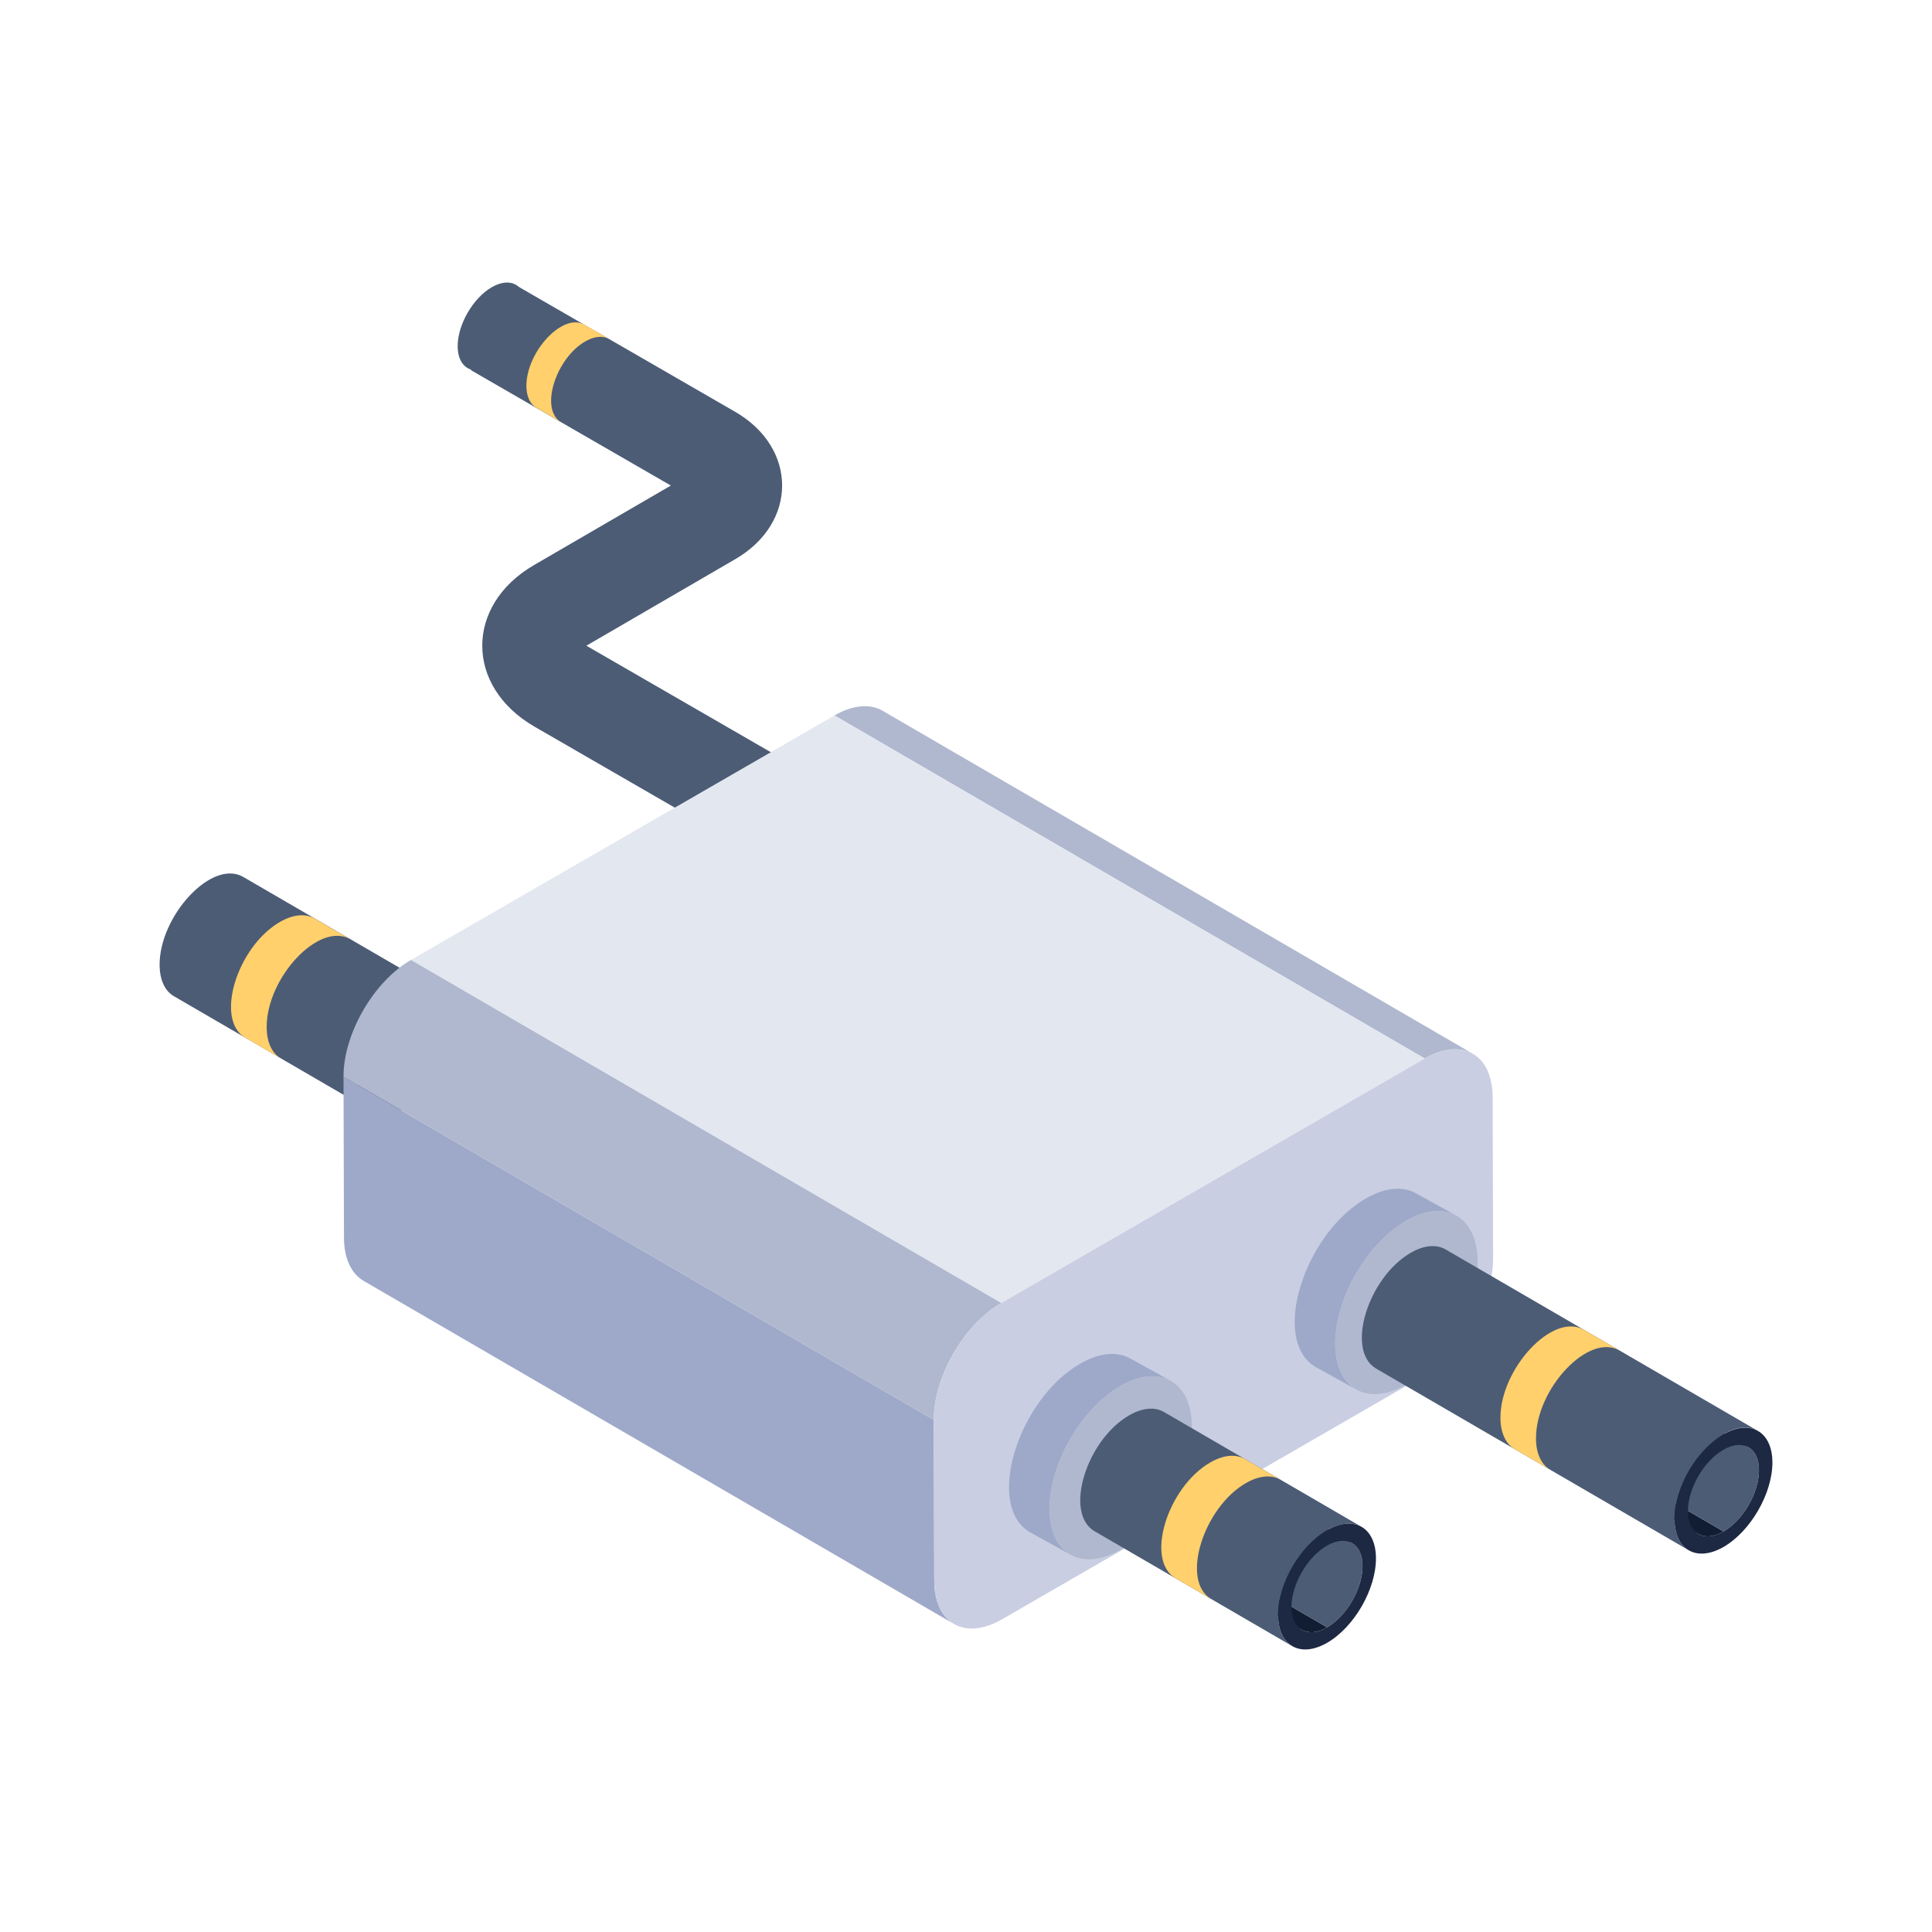 <svg xmlns="http://www.w3.org/2000/svg" version="1.1" xmlns:xlink="http://www.w3.org/1999/xlink" width="512" height="512" x="0" y="0" viewBox="0 0 115 115" style="enable-background:new 0 0 512 512" xml:space="preserve" class=""><g><path fill="#4c5c75" d="m46.117 51.51-14.3-8.256c-4.148-2.396-4.138-7.231-.033-9.617l8.148-4.735-11.907-6.873 2.858-4.95 12.876 7.433c3.724 2.152 3.729 6.61.01 8.77l-8.866 5.153 14.072 8.125z" opacity="1" data-original="#4c5c75"></path><path fill="#111d33" d="m22.686 65.164-11.77-6.84c.385.223.918.192 1.505-.147l11.77 6.84c-.587.34-1.12.37-1.505.147z" opacity="1" data-original="#111d33"></path><path fill="#4c5c75" d="m13.911 53.17 11.77 6.84c.38.22.616.69.618 1.356.004 1.34-.942 2.978-2.108 3.652l-11.77-6.84c1.82-1.051 2.849-4.22 1.49-5.009z" opacity="1" data-original="#4c5c75"></path><path fill="#4c5c75" d="M26.247 59.037c-1.856-1.075-4.985 2.289-4.977 5.233.002.916.326 1.563.85 1.867l-11.77-6.84c-.522-.304-.847-.95-.85-1.867-.008-2.905 3.106-6.316 4.977-5.233z" opacity="1" data-original="#4c5c75"></path><path fill="#1d2943" d="M24.174 59.239c1.607-.928 2.918-.18 2.924 1.666.005 1.845-1.298 4.103-2.905 5.03s-2.918.18-2.923-1.666c-.006-1.846 1.297-4.103 2.904-5.03zm.017 5.779c1.166-.674 2.112-2.312 2.108-3.652-.004-1.34-.956-1.884-2.122-1.21-1.167.673-2.112 2.312-2.109 3.652.004 1.34.956 1.883 2.123 1.21" opacity="1" data-original="#1d2943"></path><path fill="#b0b8cf" d="m52.535 42.307 35.137 20.42c-.732-.427-1.747-.367-2.866.28l-35.137-20.42c1.12-.646 2.134-.706 2.866-.28z" opacity="1" data-original="#b0b8cf"></path><path fill="#9ea9c9" d="M56.786 96.664 21.648 76.245c-.722-.421-1.17-1.316-1.174-2.584l-.027-9.564 35.136 20.419.027 9.564c.003 1.269.452 2.163 1.176 2.584z" opacity="1" data-original="#9ea9c9"></path><path fill="#e3e7f0" d="M59.6 77.56 24.461 57.14 49.67 42.587l35.137 20.42z" opacity="1" data-original="#e3e7f0"></path><path fill="#b0b8cf" d="m55.583 84.516-35.137-20.42c-.007-2.557 1.791-5.671 4.016-6.956L59.6 77.56c-2.225 1.284-4.023 4.399-4.016 6.956z" opacity="1" data-original="#b0b8cf"></path><path fill="#c9cee2" d="M84.806 63.007c2.225-1.285 4.034-.253 4.042 2.303l.027 9.564c.007 2.557-1.791 5.671-4.016 6.956L59.652 96.383c-2.225 1.285-4.034.253-4.042-2.304l-.027-9.563c-.007-2.557 1.791-5.672 4.016-6.956z" opacity="1" data-original="#c9cee2"></path><path fill="#9ea9c9" d="m67.306 80.877 2.403 1.328c-.77-.447-1.838-.384-3.015.295l-2.402-1.328c1.177-.68 2.244-.742 3.014-.295zM63.709 92.531l-2.403-1.327c-2.693-1.565-.71-7.898 2.986-10.032l2.402 1.328c-2.34 1.351-4.229 4.625-4.221 7.313.004 1.336.475 2.276 1.236 2.718z" opacity="1" data-original="#9ea9c9"></path><path fill="#b0b8cf" d="M66.694 82.5c2.34-1.35 4.243-.266 4.25 2.422.008 2.689-1.883 5.963-4.222 7.314s-4.242.266-4.25-2.423c-.007-2.688 1.883-5.962 4.222-7.313z" opacity="1" data-original="#b0b8cf"></path><path fill="#9ea9c9" d="m84.311 71.044 2.403 1.328c-.77-.448-1.837-.385-3.015.295l-2.402-1.328c1.177-.68 2.244-.743 3.014-.295zM80.714 82.698 78.31 81.37c-2.692-1.565-.709-7.898 2.986-10.03l2.402 1.327c-2.34 1.35-4.229 4.625-4.22 7.313.003 1.336.474 2.276 1.235 2.718z" opacity="1" data-original="#9ea9c9"></path><path fill="#b0b8cf" d="M83.7 72.667c2.339-1.35 4.242-.266 4.25 2.422.007 2.688-1.883 5.963-4.223 7.314s-4.241.265-4.249-2.423c-.008-2.688 1.882-5.962 4.221-7.313z" opacity="1" data-original="#b0b8cf"></path><path fill="#111d33" d="M101.088 91.307 82.484 80.495c.385.224.917.193 1.504-.146l18.605 10.812c-.587.339-1.12.37-1.505.146z" opacity="1" data-original="#111d33"></path><path fill="#4c5c75" d="m85.478 75.34 18.605 10.813c.38.22.616.69.618 1.356.004 1.34-.942 2.978-2.108 3.652L83.988 80.349c1.82-1.05 2.849-4.219 1.49-5.008z" opacity="1" data-original="#4c5c75"></path><path fill="#4c5c75" d="M104.649 85.18c-1.853-1.08-4.986 2.288-4.976 5.232.001.917.326 1.563.85 1.867L81.919 81.468c-1.856-1.08-.483-5.432 2.054-6.898.809-.466 1.542-.51 2.073-.2z" opacity="1" data-original="#4c5c75"></path><path fill="#ffd06c" d="M96.405 80.39c-1.853-1.081-4.986 2.287-4.976 5.232.001.916.326 1.563.85 1.867l-2.117-1.23c-.522-.305-.849-.951-.85-1.868-.008-2.908 3.113-6.316 4.977-5.231z" opacity="1" data-original="#ffd06c"></path><path fill="#1d2943" d="M102.576 85.382c1.607-.928 2.919-.18 2.924 1.666.005 1.845-1.298 4.103-2.905 5.03-1.606.928-2.918.18-2.923-1.665-.005-1.847 1.298-4.103 2.904-5.031zm.017 5.779c1.166-.674 2.112-2.312 2.108-3.652-.004-1.34-.956-1.884-2.122-1.21-1.166.673-2.112 2.312-2.108 3.652.004 1.34.955 1.883 2.122 1.21" opacity="1" data-original="#1d2943"></path><path fill="#111d33" d="m77.49 97.013-11.769-6.84c.385.223.918.192 1.505-.146l11.77 6.84c-.588.338-1.12.37-1.505.146z" opacity="1" data-original="#111d33"></path><path fill="#4c5c75" d="m68.716 85.018 11.77 6.84c.38.221.616.69.618 1.357.003 1.34-.942 2.978-2.109 3.652l-11.77-6.84c1.82-1.051 2.85-4.22 1.49-5.009z" opacity="1" data-original="#4c5c75"></path><path fill="#4c5c75" d="M81.052 90.886c-.53-.308-1.264-.266-2.073.202-1.606.928-2.909 3.184-2.904 5.03.001.917.326 1.564.85 1.868l-11.77-6.84c-1.846-1.074-.49-5.43 2.054-6.899.81-.466 1.542-.508 2.073-.201z" opacity="1" data-original="#4c5c75"></path><path fill="#1d2943" d="M78.979 91.088c1.607-.928 2.918-.18 2.923 1.666.006 1.845-1.297 4.103-2.904 5.03s-2.918.18-2.924-1.666c-.005-1.846 1.298-4.103 2.905-5.03zm.016 5.779c1.167-.674 2.112-2.312 2.109-3.652-.004-1.34-.956-1.884-2.122-1.21-1.167.673-2.113 2.312-2.109 3.652.004 1.34.956 1.883 2.122 1.21" opacity="1" data-original="#1d2943"></path><path fill="#4c5c75" d="M31.31 18.256c0 1.292-.909 2.864-2.026 3.51-1.125.654-2.042.128-2.042-1.157 0-1.292.91-2.864 2.026-3.51 1.125-.655 2.035-.128 2.043 1.157z" opacity="1" data-original="#4c5c75"></path><path fill="#ffd06c" d="M76.225 88.082c-.53-.309-1.264-.265-2.071.201-2.517 1.452-3.91 5.821-2.054 6.898l-2.117-1.23c-1.857-1.08-.484-5.433 2.053-6.898.81-.467 1.543-.51 2.073-.201zM20.85 55.908c-1.852-1.08-4.986 2.288-4.976 5.232.002.916.327 1.563.851 1.867l-2.117-1.23c-1.857-1.08-.484-5.433 2.053-6.898.81-.467 1.543-.51 2.073-.201zM36.27 20.187c-.368-.215-.88-.184-1.441.14-1.752 1.011-2.722 4.052-1.43 4.802l-1.473-.857c-.364-.211-.592-.661-.593-1.3-.005-2.024 2.168-4.396 3.465-3.641z" opacity="1" data-original="#ffd06c"></path></g></svg>